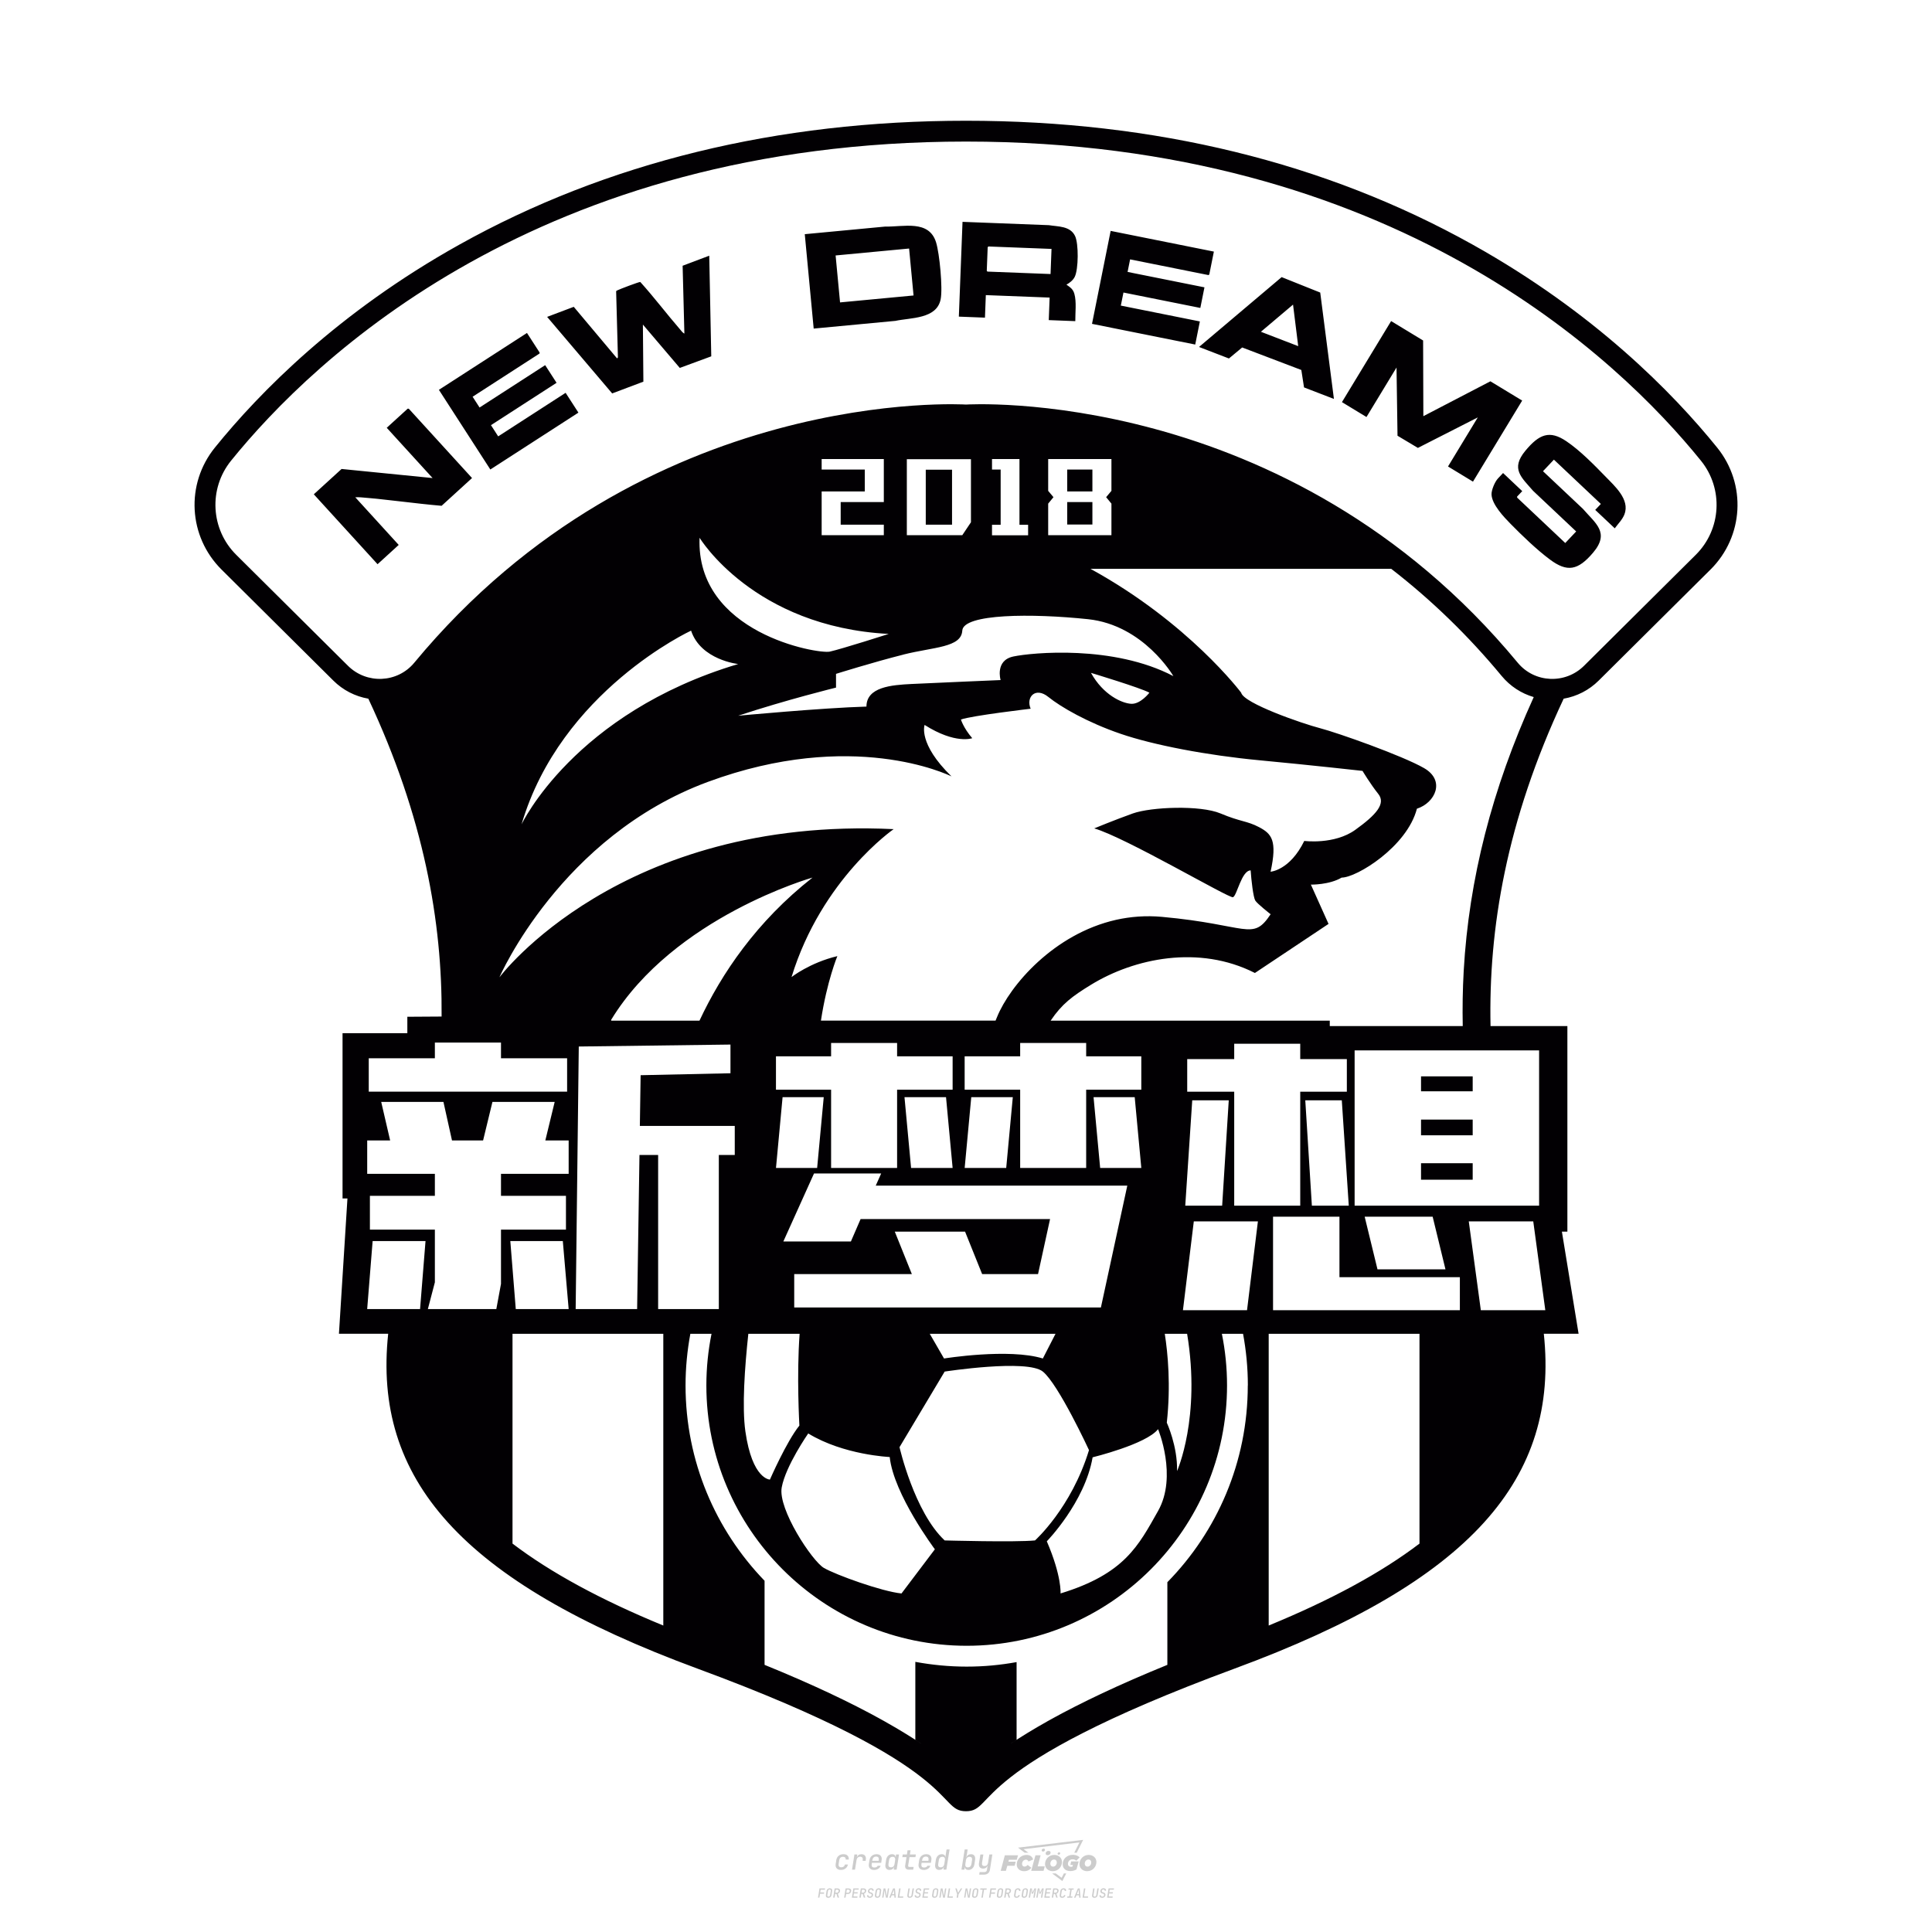 <?xml version="1.0" encoding="UTF-8"?>
<svg id="_图层_1" data-name="图层_1" xmlns="http://www.w3.org/2000/svg" version="1.1" viewBox="0 0 800 800">
  <!-- Created by @FCLOGO 2024-11-29 GMT+8 10:38:02 . https://fclogo.top/ -->
<!-- FOR PERSONAL USE ONLY NOT FOR COMMERCIAL USE -->
  <defs>
    <style>
      .st0 {
        fill: #ccc;
      }

      .st1 {
        fill: #020003;
      }
    </style>
  </defs>
  <path class="st0" d="M348.22,774.3c-.79,0-1.38-.22-1.77-.65-.39-.44-.53-1.03-.41-1.79l.25-1.65c.12-.75.45-1.35.98-1.78.53-.44,1.19-.65,1.98-.65s1.33.2,1.72.6c.39.4.55.94.47,1.62h-1.24c.03-.36-.06-.64-.26-.84-.2-.2-.5-.3-.89-.3-.42,0-.76.12-1.03.35-.27.23-.43.56-.5.99l-.26,1.66c-.07.44,0,.77.19,1,.19.23.5.35.92.35.39,0,.72-.1.98-.3.26-.2.44-.48.52-.85h1.24c-.14.69-.47,1.23-.99,1.63-.52.4-1.16.6-1.92.6ZM352.8,774.19l1-6.29h1.19l-.19,1.19c.34-.87.97-1.3,1.91-1.3.67,0,1.17.21,1.49.62.32.42.43.99.31,1.71l-.07.42h-1.27l.06-.32c.07-.45.01-.8-.17-1.04-.18-.24-.48-.36-.88-.36s-.74.12-1.01.37c-.27.24-.43.59-.5,1.03l-.63,3.97h-1.24ZM361.91,774.3c-.77,0-1.35-.22-1.73-.67s-.52-1.04-.4-1.77l.25-1.65c.08-.49.26-.92.52-1.28s.6-.65,1.01-.85c.41-.2.87-.3,1.38-.3.77,0,1.35.22,1.73.67.39.45.52,1.04.39,1.77l-.17,1.12h-3.85l-.09.53c-.15.95.22,1.43,1.11,1.43.72,0,1.17-.25,1.37-.74h1.22c-.17.53-.5.96-1.01,1.28-.5.32-1.09.47-1.76.47ZM361.23,770.22l-.05.29h2.65s.05-.3.05-.3c.07-.47.01-.82-.17-1.07-.18-.25-.49-.37-.92-.37s-.8.13-1.06.38c-.26.25-.43.61-.51,1.08ZM368.33,774.3c-.63,0-1.1-.21-1.41-.64s-.4-1-.27-1.73l.27-1.77c.11-.73.39-1.31.84-1.74.44-.43.98-.64,1.61-.64.47,0,.83.12,1.09.35.26.24.39.56.38.96h.02l.17-1.2h1.24l-1,6.29h-1.22l.19-1.2h-.02c-.12.41-.35.73-.69.97s-.74.35-1.21.35ZM368.93,773.23c.39,0,.72-.12.98-.36.26-.24.43-.57.5-1.01l.25-1.65c.07-.43,0-.76-.18-1-.19-.24-.47-.36-.86-.36s-.72.12-.98.35c-.26.24-.42.57-.49,1.01l-.25,1.65c-.07.44-.01.78.17,1.01.18.23.47.35.88.35ZM376.35,774.19c-.57,0-.99-.16-1.26-.47-.27-.31-.36-.75-.27-1.32l.54-3.39h-1.74l.17-1.12h1.74l.27-1.72h1.24l-.27,1.72h2.47l-.18,1.12h-2.46l-.54,3.39c-.08.44.1.66.53.66h1.72l-.17,1.12h-1.77ZM382.5,774.3c-.77,0-1.35-.22-1.73-.67s-.52-1.04-.4-1.77l.25-1.65c.08-.49.26-.92.52-1.28s.6-.65,1.01-.85c.41-.2.87-.3,1.38-.3.77,0,1.35.22,1.73.67.39.45.52,1.04.39,1.77l-.17,1.12h-3.85l-.09.53c-.15.95.22,1.43,1.11,1.43.72,0,1.17-.25,1.37-.74h1.22c-.17.53-.5.96-1.01,1.28-.5.32-1.09.47-1.76.47ZM381.83,770.22l-.05.29h2.65s.05-.3.05-.3c.07-.47.01-.82-.17-1.07-.18-.25-.49-.37-.92-.37s-.8.13-1.06.38c-.26.25-.43.61-.51,1.08ZM388.92,774.3c-.63,0-1.1-.21-1.4-.64-.3-.42-.39-1-.28-1.73l.27-1.77c.11-.73.39-1.31.84-1.74.44-.43.98-.64,1.61-.64.47,0,.83.12,1.09.35.26.24.39.56.38.96h.02l.21-1.47.3-1.8h1.24l-1.33,8.35h-1.22l.19-1.2h-.02c-.12.41-.35.73-.69.97s-.74.35-1.21.35ZM389.53,773.23c.39,0,.72-.12.98-.36.26-.24.43-.57.5-1.01l.25-1.65c.08-.43.02-.76-.17-1-.19-.24-.48-.36-.87-.36s-.72.12-.98.35c-.26.24-.42.57-.49,1.01l-.25,1.65c-.08.44-.02.78.16,1.01s.48.35.88.35ZM401.02,774.3c-.47,0-.84-.12-1.1-.35-.26-.23-.39-.56-.38-.97h-.01l-.19,1.2h-1.22l1.33-8.35h1.24l-.29,1.8-.27,1.47h.05c.12-.41.35-.73.69-.97.34-.23.74-.35,1.21-.35.63,0,1.1.21,1.4.64.3.43.39,1.01.28,1.74l-.27,1.77c-.11.73-.39,1.31-.84,1.73-.45.42-.98.64-1.61.64ZM400.77,773.23c.4,0,.72-.12.98-.35.26-.23.42-.57.5-1.01l.25-1.65c.07-.43.01-.77-.17-1.01-.18-.24-.47-.35-.87-.35s-.72.12-.98.36-.43.57-.5,1l-.25,1.65c-.07.44-.01.77.17,1.01.18.24.47.36.87.36ZM405.47,776.25l.17-1.06h1.93c.64,0,1.01-.3,1.1-.9l.1-.67.21-1.19h-.03c-.12.42-.35.74-.68.97-.33.23-.73.34-1.2.34-.63,0-1.09-.2-1.4-.6s-.41-.94-.3-1.63l.58-3.6h1.24l-.56,3.48c-.06.41,0,.73.18.96s.47.34.85.34.72-.12.98-.37c.27-.24.43-.58.49-1.02l.54-3.4h1.24l-1.01,6.41c-.1.6-.37,1.08-.81,1.42-.44.35-1,.52-1.67.52h-1.95ZM417.79,770.09h3.22l.54-1.85h-5.47l-1.71,6.44h2.15l.59-2.1h3.03l.44-1.71h-3.03l.24-.78ZM424.23,772.92c-.59,0-1.02-.39-1.02-1.12,0-.88.63-1.76,1.61-1.76.49,0,.88.24,1.02.78l1.95-.83c-.29-1.17-1.27-1.9-2.64-1.9-2.78,0-4.15,2.15-4.15,3.9s1.27,2.83,3.07,2.83c1.37,0,2.34-.59,2.98-1.42l-1.51-1.17c-.39.44-.83.68-1.32.68ZM430.91,768.23h-2.15l-1.76,6.44h5.12l.49-1.85h-2.93l1.22-4.59ZM439.75,771.01c0-1.66-1.32-2.93-3.22-2.93-2.2,0-3.81,1.81-3.81,3.81,0,1.66,1.32,2.93,3.22,2.93,2.2,0,3.81-1.81,3.81-3.81ZM434.92,771.7c0-.83.59-1.71,1.51-1.71.78,0,1.17.54,1.17,1.22,0,.83-.59,1.71-1.51,1.71-.78,0-1.17-.54-1.17-1.22ZM443.21,772.23h1.07l-.2.68c-.15.05-.34.1-.59.1-.68,0-1.27-.39-1.27-1.22,0-1.02.73-1.9,1.95-1.9.59,0,1.12.24,1.51.59l1.37-1.37c-.44-.54-1.51-1.07-2.73-1.07-2.59,0-4.29,1.76-4.29,3.86s1.61,2.88,3.22,2.88c.93,0,1.85-.29,2.49-.68l.93-3.32h-3.12l-.34,1.46ZM450.78,768.08c-2.2,0-3.81,1.81-3.81,3.81,0,1.66,1.32,2.93,3.22,2.93,2.2,0,3.81-1.81,3.81-3.81,0-1.66-1.32-2.93-3.22-2.93ZM450.34,772.92c-.78,0-1.17-.54-1.17-1.22,0-.83.59-1.71,1.51-1.71.78,0,1.17.54,1.17,1.22,0,.83-.59,1.71-1.51,1.71ZM437.94,767.5c-.05.29.1.49.44.49s.54-.2.63-.49c.05-.24-.1-.49-.44-.49s-.59.24-.63.49ZM432.13,765.5c-.44,0-.73.24-.78.59s.1.59.54.59.73-.24.78-.59c.1-.34-.1-.59-.54-.59ZM433.01,767.3c-.1.54.15.88.83.88.63,0,1.07-.39,1.17-.88s-.15-.88-.83-.88c-.68,0-1.07.39-1.17.88ZM439.6,777.55l-2.44-1.81h-1.51l4.25,3.17,1.61-3.17h-.98l-.93,1.81ZM425.84,767.16l-2-1.46,23.13-2.78-2.15,4.25h1.02l2.68-5.32-26.99,3.22,2.78,2.1h1.51ZM338.72,785.79l.61-3.83h2.32l-.08.52h-1.76l-.18,1.14h1.63l-.08.52h-1.62l-.26,1.64h-.57ZM342.97,785.84c-.36,0-.62-.1-.8-.3-.17-.2-.23-.47-.18-.82l.27-1.7c.06-.34.2-.61.44-.82.24-.2.54-.3.89-.3s.62.1.8.3c.17.2.24.47.18.81l-.27,1.71c-.06.34-.2.62-.44.82-.24.2-.54.3-.9.3ZM343.05,785.33c.19,0,.35-.05.47-.16.12-.11.19-.26.23-.46l.27-1.7c.03-.2,0-.35-.08-.46-.08-.11-.22-.16-.41-.16s-.35.05-.46.16c-.12.1-.19.26-.22.46l-.27,1.7c-.03.2,0,.35.08.46s.22.16.41.16ZM345,785.79l.61-3.83h1.2c.24,0,.44.05.6.14.16.09.28.22.36.39s.09.37.05.59c-.04.26-.14.48-.3.67-.16.19-.37.32-.6.39l.54,1.64h-.62l-.48-1.57h-.54l-.25,1.57h-.57ZM345.89,783.71h.64c.19,0,.35-.06.48-.17.13-.11.21-.26.24-.45.03-.19,0-.35-.09-.46-.09-.11-.24-.17-.43-.17h-.64l-.2,1.25ZM349.54,785.79l.61-3.83h1.25c.37,0,.65.1.84.31.19.21.26.49.2.84-.04.23-.12.44-.25.61s-.29.31-.49.4c-.2.09-.42.14-.66.14h-.69l-.24,1.52h-.57ZM350.43,783.75h.69c.19,0,.36-.06.49-.18.14-.12.22-.27.25-.47s0-.35-.1-.47-.25-.18-.44-.18h-.69l-.21,1.29ZM352.75,785.79l.61-3.83h2.25l-.08.5h-1.7l-.17,1.09h1.51l-.08.5h-1.51l-.19,1.24h1.69l-.08.5h-2.25ZM355.84,785.79l.61-3.83h1.2c.24,0,.44.05.6.14.16.09.28.22.36.39s.09.37.05.59c-.04.26-.14.48-.3.67-.16.19-.37.32-.6.39l.54,1.64h-.62l-.48-1.57h-.54l-.25,1.57h-.57ZM356.74,783.71h.64c.19,0,.35-.06.48-.17.13-.11.21-.26.24-.45.03-.19,0-.35-.09-.46-.09-.11-.24-.17-.43-.17h-.64l-.2,1.25ZM360.13,785.84c-.39,0-.67-.1-.87-.29-.19-.19-.26-.45-.22-.78h.57c-.03.17.01.31.12.41.11.1.27.15.48.15.2,0,.37-.05.5-.15.13-.1.21-.23.24-.4.02-.15,0-.28-.06-.39-.06-.11-.16-.18-.29-.22l-.46-.14c-.27-.08-.46-.22-.59-.41-.13-.19-.17-.42-.13-.68.04-.21.11-.39.23-.55s.27-.28.46-.37.4-.13.64-.13c.35,0,.62.1.8.29.18.19.25.44.2.76h-.57c.03-.17,0-.3-.09-.4-.09-.1-.23-.14-.42-.14s-.34.04-.46.13c-.12.09-.19.21-.21.38-.02.15,0,.28.05.39s.16.18.29.22l.47.15c.26.08.46.22.58.41.12.19.17.42.12.69-.04.22-.12.41-.24.57-.13.16-.29.29-.49.38-.2.09-.42.13-.66.13ZM363.27,785.84c-.36,0-.62-.1-.8-.3-.17-.2-.23-.47-.18-.82l.27-1.7c.06-.34.2-.61.44-.82.24-.2.54-.3.89-.3s.62.1.8.3c.17.2.24.47.18.81l-.27,1.71c-.06.34-.2.62-.44.82-.24.2-.54.3-.9.3ZM363.34,785.33c.19,0,.35-.05.47-.16.12-.11.19-.26.23-.46l.27-1.7c.03-.2,0-.35-.08-.46-.08-.11-.22-.16-.41-.16s-.35.05-.46.16c-.12.1-.19.26-.22.46l-.27,1.7c-.03.2,0,.35.08.46s.22.16.41.16ZM365.28,785.79l.61-3.83h.71l.62,3.19c0-.1.02-.22.03-.36.01-.14.03-.29.04-.44.02-.15.04-.29.06-.41l.31-1.98h.52l-.61,3.83h-.71l-.61-3.19c0,.09-.02.21-.03.34s-.03.28-.04.42c-.02.15-.04.28-.06.41l-.31,2.01h-.53ZM368.23,785.79l1.59-3.83h.75l.37,3.83h-.56l-.07-.97h-1.09l-.39.97h-.59ZM369.39,784.34h.87l-.09-1.1c-.02-.2-.03-.37-.04-.51,0-.14-.01-.24-.01-.3-.02.06-.05.16-.1.3s-.11.31-.19.5l-.44,1.11ZM371.72,785.79l.61-3.83h.57l-.52,3.31h1.67l-.08.52h-2.25ZM376.68,785.84c-.37,0-.63-.1-.8-.3-.17-.2-.22-.47-.17-.82l.44-2.76h.57l-.44,2.76c-.03.2,0,.35.07.46.08.11.21.17.41.17s.35-.06.46-.17c.12-.11.19-.27.22-.46l.44-2.76h.57l-.44,2.76c-.06.35-.2.62-.43.82-.23.2-.53.3-.9.3ZM379.84,785.84c-.39,0-.67-.1-.87-.29-.19-.19-.26-.45-.22-.78h.57c-.03.17.01.31.12.41.11.1.27.15.48.15.2,0,.37-.05.5-.15.13-.1.21-.23.24-.4.02-.15,0-.28-.06-.39-.06-.11-.16-.18-.29-.22l-.46-.14c-.27-.08-.46-.22-.59-.41-.13-.19-.17-.42-.13-.68.04-.21.11-.39.23-.55s.27-.28.46-.37.4-.13.64-.13c.35,0,.62.1.8.29.18.19.25.44.2.76h-.57c.03-.17,0-.3-.09-.4-.09-.1-.23-.14-.42-.14s-.34.04-.46.13c-.12.09-.19.21-.21.38-.02.15,0,.28.05.39s.16.18.29.22l.47.15c.26.08.46.22.58.41.12.19.17.42.12.69-.04.22-.12.41-.24.57-.13.16-.29.29-.49.38-.2.09-.42.13-.66.13ZM381.91,785.79l.61-3.83h2.25l-.08.5h-1.7l-.17,1.09h1.51l-.08.5h-1.51l-.19,1.24h1.69l-.08.5h-2.25ZM386.94,785.84c-.36,0-.62-.1-.8-.3-.17-.2-.23-.47-.18-.82l.27-1.7c.06-.34.2-.61.44-.82.24-.2.54-.3.89-.3s.62.1.8.3c.17.2.24.47.18.81l-.27,1.71c-.06.34-.2.62-.44.82-.24.2-.54.3-.9.3ZM387.02,785.33c.19,0,.35-.05.47-.16.12-.11.19-.26.23-.46l.27-1.7c.03-.2,0-.35-.08-.46-.08-.11-.22-.16-.41-.16s-.35.05-.46.16c-.12.1-.19.26-.22.46l-.27,1.7c-.03.2,0,.35.08.46s.22.16.41.16ZM388.95,785.79l.61-3.83h.71l.62,3.19c0-.1.02-.22.03-.36.01-.14.03-.29.04-.44.02-.15.04-.29.06-.41l.31-1.98h.52l-.61,3.83h-.71l-.61-3.19c0,.09-.02.21-.03.34s-.03.28-.04.42c-.02.15-.04.28-.06.41l-.31,2.01h-.53ZM392.25,785.79l.61-3.83h.57l-.52,3.31h1.67l-.08.52h-2.25ZM396.12,785.79l.22-1.41-.75-2.42h.58l.45,1.45c.03.09.05.18.07.27.02.08.03.15.03.19.02-.04.05-.1.09-.19.04-.08.09-.17.14-.27l.9-1.45h.6l-1.53,2.42-.22,1.41h-.57ZM399.22,785.79l.61-3.83h.71l.62,3.19c0-.1.02-.22.03-.36.01-.14.03-.29.04-.44.02-.15.04-.29.06-.41l.31-1.98h.52l-.61,3.83h-.71l-.61-3.19c0,.09-.02.21-.03.34s-.03.28-.04.42c-.02.15-.04.28-.06.41l-.31,2.01h-.53ZM403.51,785.84c-.36,0-.62-.1-.8-.3-.18-.2-.23-.47-.18-.82l.27-1.7c.06-.34.2-.61.44-.82.24-.2.54-.3.89-.3s.62.1.8.3c.17.2.24.47.18.81l-.27,1.71c-.06.34-.2.62-.44.82-.24.2-.54.3-.89.3ZM403.58,785.33c.19,0,.35-.05.47-.16.12-.11.19-.26.23-.46l.27-1.7c.03-.2,0-.35-.08-.46-.08-.11-.22-.16-.41-.16s-.35.05-.46.16c-.12.1-.19.26-.22.46l-.27,1.7c-.03.2,0,.35.08.46.08.11.22.16.41.16ZM406.38,785.79l.52-3.31h-1.02l.08-.52h2.62l-.08.52h-1.03l-.52,3.31h-.57ZM409.52,785.79l.61-3.83h2.32l-.08.52h-1.76l-.18,1.14h1.63l-.08.52h-1.62l-.26,1.64h-.57ZM413.77,785.84c-.36,0-.62-.1-.8-.3-.18-.2-.23-.47-.18-.82l.27-1.7c.06-.34.2-.61.44-.82.24-.2.54-.3.89-.3s.62.1.8.3c.17.2.24.47.18.81l-.27,1.71c-.06.34-.2.62-.44.82-.24.2-.54.3-.89.3ZM413.85,785.33c.19,0,.35-.05.47-.16.12-.11.19-.26.23-.46l.27-1.7c.03-.2,0-.35-.08-.46-.08-.11-.22-.16-.41-.16s-.35.05-.46.16c-.12.1-.19.26-.22.46l-.27,1.7c-.03.2,0,.35.08.46.08.11.22.16.41.16ZM415.8,785.79l.61-3.83h1.2c.24,0,.44.05.6.14.16.09.28.22.36.39s.09.37.05.59c-.04.26-.14.48-.3.67-.16.19-.37.32-.6.39l.54,1.64h-.62l-.48-1.57h-.54l-.25,1.57h-.57ZM416.69,783.71h.64c.19,0,.35-.06.48-.17.13-.11.21-.26.24-.45.03-.19,0-.35-.09-.46-.09-.11-.24-.17-.43-.17h-.64l-.2,1.25ZM420.91,785.84c-.36,0-.63-.1-.81-.3-.18-.2-.24-.47-.19-.82l.27-1.7c.06-.35.21-.62.45-.82s.55-.3.91-.3.63.1.81.3c.18.2.24.47.19.82h-.57c.03-.2,0-.35-.09-.46-.09-.11-.23-.16-.42-.16s-.35.05-.47.16c-.12.1-.2.26-.23.45l-.27,1.71c-.03.2,0,.35.09.46.09.11.23.16.42.16s.35-.05.47-.16.2-.26.23-.46h.57c-.03.23-.11.43-.24.59s-.28.3-.47.39c-.19.09-.4.14-.64.14ZM424.03,785.84c-.36,0-.62-.1-.8-.3-.18-.2-.23-.47-.18-.82l.27-1.7c.06-.34.2-.61.44-.82.24-.2.54-.3.89-.3s.62.1.8.3c.17.2.24.47.18.81l-.27,1.71c-.06.34-.2.62-.44.82-.24.2-.54.3-.89.3ZM424.11,785.33c.19,0,.35-.05.47-.16.12-.11.19-.26.23-.46l.27-1.7c.03-.2,0-.35-.08-.46-.08-.11-.22-.16-.41-.16s-.35.05-.46.16c-.12.1-.19.26-.22.46l-.27,1.7c-.03.2,0,.35.08.46.08.11.22.16.41.16ZM425.97,785.79l.61-3.83h.69l.18,1.23c.02.12.04.23.05.33.01.1.02.18.03.24.02-.06.05-.14.09-.24.04-.11.09-.22.15-.34l.57-1.22h.71l-.61,3.83h-.54l.2-1.29c.02-.17.06-.35.1-.55.04-.2.09-.4.14-.61s.1-.4.14-.59c.05-.19.09-.35.13-.49l-.86,1.86h-.55l-.28-1.86c0,.14-.01.29-.02.47s-.02.37-.04.57c-.02.2-.04.41-.06.61-.02.2-.05.4-.08.57l-.2,1.29h-.54ZM429.11,785.79l.61-3.83h.69l.18,1.23c.02.12.04.23.05.33.01.1.02.18.03.24.02-.06.05-.14.09-.24.04-.11.09-.22.15-.34l.57-1.22h.71l-.61,3.83h-.54l.2-1.29c.02-.17.06-.35.1-.55.04-.2.09-.4.14-.61s.1-.4.14-.59c.05-.19.09-.35.13-.49l-.86,1.86h-.55l-.28-1.86c0,.14-.01.29-.02.47s-.02.37-.04.57c-.02.2-.04.41-.06.61-.02.2-.05.4-.08.57l-.2,1.29h-.54ZM432.41,785.79l.61-3.83h2.25l-.08.5h-1.7l-.17,1.09h1.51l-.08.5h-1.51l-.19,1.24h1.69l-.08.5h-2.25ZM435.51,785.79l.61-3.83h1.2c.24,0,.44.05.6.14.16.09.28.22.36.39s.09.37.05.59c-.04.26-.14.48-.3.67-.16.19-.37.32-.6.39l.54,1.64h-.62l-.48-1.57h-.54l-.25,1.57h-.57ZM436.4,783.71h.64c.19,0,.35-.06.48-.17.13-.11.21-.26.24-.45.03-.19,0-.35-.09-.46-.09-.11-.24-.17-.43-.17h-.64l-.2,1.25ZM439.8,785.84c-.36,0-.63-.1-.81-.3-.18-.2-.24-.47-.19-.82l.27-1.7c.06-.35.21-.62.45-.82s.55-.3.91-.3.63.1.81.3c.18.2.24.47.19.82h-.57c.03-.2,0-.35-.09-.46-.09-.11-.23-.16-.42-.16s-.35.05-.47.16c-.12.1-.2.26-.23.45l-.27,1.71c-.03.2,0,.35.09.46.09.11.23.16.42.16s.35-.05.47-.16.2-.26.23-.46h.57c-.03.23-.11.43-.24.59s-.28.3-.47.39c-.19.09-.4.14-.64.14ZM441.88,785.79l.08-.5h.78l.45-2.82h-.78l.08-.5h2.13l-.08.5h-.78l-.45,2.82h.78l-.08.5h-2.13ZM444.74,785.79l1.59-3.83h.75l.37,3.83h-.56l-.07-.97h-1.09l-.39.97h-.59ZM445.9,784.34h.87l-.09-1.1c-.02-.2-.03-.37-.04-.51,0-.14-.01-.24-.01-.3-.02.06-.05.16-.1.3s-.11.31-.19.5l-.44,1.11ZM448.24,785.79l.61-3.83h.57l-.52,3.31h1.67l-.08.52h-2.25ZM453.19,785.84c-.37,0-.63-.1-.8-.3-.17-.2-.22-.47-.17-.82l.44-2.76h.57l-.44,2.76c-.03.2,0,.35.07.46.08.11.21.17.41.17s.35-.06.46-.17c.12-.11.19-.27.22-.46l.44-2.76h.57l-.44,2.76c-.06.35-.2.62-.43.82-.23.2-.53.3-.9.3ZM456.36,785.84c-.39,0-.67-.1-.87-.29-.19-.19-.26-.45-.22-.78h.57c-.03.17.01.31.12.41.11.1.27.15.48.15.2,0,.37-.05.5-.15s.21-.23.24-.4c.02-.15,0-.28-.06-.39s-.16-.18-.29-.22l-.46-.14c-.27-.08-.46-.22-.59-.41-.13-.19-.17-.42-.13-.68.04-.21.11-.39.23-.55s.27-.28.46-.37c.19-.09.4-.13.64-.13.35,0,.62.1.8.29.18.19.25.44.2.76h-.57c.03-.17,0-.3-.09-.4-.09-.1-.23-.14-.42-.14s-.34.04-.46.13c-.12.09-.19.21-.21.38-.02.15,0,.28.05.39s.16.18.29.22l.47.15c.26.08.46.22.58.41.12.19.17.42.12.69-.04.22-.12.41-.24.57-.13.16-.29.29-.49.38-.2.09-.42.13-.66.13ZM458.42,785.79l.61-3.83h2.25l-.08.5h-1.7l-.17,1.09h1.51l-.08.5h-1.51l-.19,1.24h1.69l-.08.5h-2.25Z"/>
  <path class="st1" d="M383.34,194.49h10.88v22.76h-10.88v-22.76ZM452.34,194.44h-10.43v9.05h10.43v-9.05ZM452.34,207.89h-10.43v9.3h10.43v-9.3ZM433.98,712.61s0,0,0,0c.37-.21.73-.41,1.11-.62-.38.21-.74.42-1.11.62ZM708.26,235.86l-46.26,45.94c-4.01,3.99-9.06,6.56-14.52,7.51-23.79,50.69-31.14,95.38-30.28,135.56h31.82v85.13h-2.27l6.91,42.28h-14.4c6.36,59.87-29.79,102.4-127.99,138.63-111.66,41.2-98.69,59.08-111.27,59.08h0c-12.59,0,.39-17.89-111.27-59.08-98.21-36.23-134.35-78.76-127.99-138.63h-20.39l3.52-56.03h-2.03v-68.43h26.83v-6.8l14.19-.09c.31-39.16-7.33-82.58-30.34-131.62-5.46-.95-10.5-3.52-14.51-7.51l-46.26-45.94c-13.79-13.7-14.98-35.41-2.78-50.51,18.51-22.9,51.09-56.06,101.22-84.04,61-34.05,131.59-51.31,209.82-51.31s148.82,17.26,209.82,51.31c50.12,27.98,82.71,61.14,101.22,84.04,12.21,15.1,11.01,36.82-2.78,50.51ZM152.69,452.04h82.14v-13.83h-27.38v-6.51h-27.38v6.51h-27.38v13.83ZM358.09,194.44v9.05h-17.86v18.11h25.74v-4.35h-17.86v-9.35h17.86v-17.81h-25.74v4.35h17.86ZM289.68,222.66c-1.63,39.57,49.06,48.24,53.93,47.16,4.88-1.08,24.39-7.32,24.39-7.32-56.1-2.98-78.33-39.84-78.33-39.84ZM374.1,271.05c-12.6,3.17-27.92,7.98-27.92,7.98v5.69s-20.46,5.01-40.52,11.65c0,0,34.69-3.25,53.12-3.79,0-8.13,10.43-8.94,18.56-9.35,8.13-.41,36.99-1.63,36.99-1.63,0,0-2.44-8.13,5.28-9.76,7.72-1.63,41.47-4.88,66.26,8.13,0,0-12.2-21.14-35.37-23.58s-51.63-2.3-52.04,4.74-11.79,6.74-24.39,9.91ZM398.47,221.6l3.58-5.34v-26.12h-26.55v31.47h22.97ZM414.35,194.44v22.86h-3.58v4.35h14.95v-4.35h-3.58v-27.21h-11.37v4.35h3.58ZM436.22,205.87l-2.19,2.67v13.06h26.19v-13.06l-2.19-2.67,2.19-2.62v-13.16h-26.19v13.16l2.19,2.62ZM451.75,278.62c5.08,9.15,12.81,12.6,16.67,12.81,3.86.2,7.52-4.6,7.52-4.6-3.46-1.96-24.19-8.21-24.19-8.21ZM286.15,261.14s-53.93,24.93-70.19,80.22c0,0,21.68-46.07,89.71-66.4,0,0-15.45-1.63-19.51-13.82ZM206.89,404.58s49.87-66.67,163.15-61.25c0,0-29.82,20.59-42.28,61.25,0,0,7.59-5.96,18.97-8.67,0,0-4.31,10.33-6.8,26.71h72.31c.21-.5.42-1,.62-1.5,5.27-13.01,23.48-34.43,49.32-40.25,5.95-1.32,12.29-1.83,18.97-1.22,35.78,3.25,37.41,10.3,44.99-1.08,0,0-5.56-4.34-6.37-5.69-.82-1.37-1.64-8.41-1.9-12.47-3.79,0-5.69,10.58-7.33,11.11-1.62.55-44.45-24.75-57.45-28.5,0,0,8.41-3.48,15.99-6.19,7.59-2.7,27.91-3.52,36.31,0,8.41,3.54,10.84,2.99,15.99,5.69,5.14,2.72,7.59,5.43,4.74,18.44,0,0,7.99-.55,13.95-12.75,0,0,12.47,1.64,21.14-4.6,8.68-6.24,12.75-10.85,9.48-14.9-3.25-4.07-6.5-9.5-6.5-9.5,0,0-21.14-2.37-42.7-4.4-21.54-2.03-43.9-6.29-57.53-10.98-13.61-4.67-24.59-10.98-29.88-15.25-5.29-4.27-9.36,0-7.31,4.89,0,0-24.39,2.85-28.87,4.47,0,0,1.02,3.45,4.68,7.73,0,0-6.91,2.63-19.72-5.49,0,0-2.85,7.7,11.14,21.31-1.57-.76-41.09-19.79-100.85,2.26-60.97,22.5-86.31,80.84-86.31,80.84ZM449.76,437.4v-5.53h-27.33v5.53h-22.99v13.83h22.99v32.39h27.33v-32.39h22.83v-13.83h-22.83ZM483.14,589.08s4.52,9.76,4.25,20.06c0,0,9.93-22.13,4.17-56.85h-9.25c1.27,8.09,2.53,21.31.84,36.79ZM479.53,591.79c-4.88,6.23-27.1,11.65-27.1,11.65-3.25,18.7-18.97,34.78-18.97,34.78,6.23,14.45,5.69,21.59,5.69,21.59,26.56-8.13,32.25-19.78,40.38-34.15,8.13-14.36,0-33.88,0-33.88ZM272.52,478.25v63.8h25.13v-63.8h6.6v-12.04h-39.3l.32-20.99,37.2-.81v-11.88l-62.81.81-1.29,108.72h25.45l.97-63.8h7.73ZM336.43,363.39s-57.31,16.2-83.34,58.85v.39h36.55c9.08-19.4,23.6-41.03,46.79-59.23ZM371.47,437.4v-5.53h-27.33v5.53h-22.83v13.83h22.83v32.39h27.33v-32.39h22.99v-13.83h-22.99ZM362.63,490.94l2.25-5.04h-27.81l-12.7,28.16h27.97l4.02-9.28h78.45l-4.98,22.79h-23.15l-7.07-17.58h-29.1l7.07,17.58h-48.71v13.83h126.99l10.93-50.45h-104.17ZM416.65,483.62l2.73-29.3h-17.2l-2.73,29.3h17.2ZM455.55,483.62h17.04l-2.73-29.3h-17.04l2.73,29.3ZM384.99,552.29l5.91,10.23s26.83-4.34,40.92,0l5.25-10.23h-52.09ZM338.36,483.62l2.73-29.3h-17.04l-2.73,29.3h17.04ZM377.26,483.62h17.2l-2.73-29.3h-17.2l2.73,29.3ZM308.65,592.74c2.85,19.92,10.16,19.92,10.16,19.92,0,0,6.91-15.85,12.2-22.36,0,0-1.2-20.69.1-38.01h-21.24c-1.5,13.87-2.66,30.38-1.22,40.45ZM341.17,649.25c4.88,2.85,23.99,9.76,32.12,10.57l13.82-18.29s-17.07-22.77-18.7-38.21c0,0-19.11-.81-33.74-9.76,0,0-9.35,13.42-10.98,22.36-1.63,8.94,12.6,30.49,17.48,33.34ZM391.17,637.86s29.27.81,37.4,0c0,0,15.04-13.42,22.36-37.4,0,0-12.6-27.24-19.11-32.52-6.5-5.28-40.65,0-40.65,0l-18.7,31.3s6.1,26.83,18.7,38.62ZM176.2,513.89h-21.9l-2.26,28.16h21.9l2.26-28.16ZM207.45,509.17h26.9v-14h-26.9v-9.11h28.02v-13.83h-9.66l3.87-15.95h-25.77l-3.87,15.95h-12.88l-3.54-15.95h-25.77l3.7,15.95h-9.5v13.83h28.02v9.11h-26.9v14h26.9v21.81l-2.9,11.07h28.35l1.93-10.42v-22.46ZM211.31,513.89l2.26,28.16h21.9l-2.42-28.16h-21.74ZM274.66,552.29h-62.44v86.88c15.82,12.03,36.54,23.28,62.44,33.93v-120.81ZM516.71,573.68c0-7.31-.7-14.45-1.99-21.39h-8.77c1.4,6.92,2.14,14.07,2.14,21.39,0,59.44-48.36,107.8-107.8,107.8s-107.8-48.36-107.8-107.8c0-7.32.74-14.47,2.14-21.39h-8.77c-1.29,6.94-1.99,14.08-1.99,21.39,0,31.43,12.48,59.93,32.72,80.88v34.82c19.97,8.12,35.77,15.67,48.29,22.6-.65-.36-1.32-.72-1.98-1.08,1.06.58,2.11,1.15,3.12,1.72-.37-.21-.74-.42-1.12-.63,1.03.57,2.04,1.14,3.03,1.7-.54-.31-1.1-.61-1.65-.92,5.81,3.26,10.9,6.38,15.34,9.35-.85-.57-1.7-1.14-2.6-1.72v-32.26c6.89,1.27,13.99,1.97,21.25,1.97s13.96-.66,20.68-1.87v32.16c-.9.58-1.75,1.15-2.6,1.72,4.44-2.97,9.52-6.09,15.34-9.35-.55.31-1.11.62-1.65.92.62-.35,1.27-.71,1.91-1.07,0,0,0,0,0,0,1.02-.57,2.06-1.14,3.13-1.72-.67.36-1.34.73-1.99,1.08,12.52-6.92,28.33-14.48,48.29-22.6v-34.22c20.59-21,33.3-49.75,33.3-81.48ZM520.87,505.75h-26.54l-4.5,36.78h26.54l4.5-36.78ZM538.4,438.54v-6.35h-27.34v6.35h-19.46v13.51h19.46v47.2h27.34v-47.2h19.3v-13.51h-19.3ZM555.61,455.62h-15.12l2.73,43.62h15.28l-2.89-43.62ZM490.79,499.24h15.28l2.73-43.62h-15.12l-2.89,43.62ZM587.78,552.29h-62.44v120.81c25.9-10.65,46.62-21.9,62.44-33.93v-86.88ZM604.5,528.86h-49.86v-25.06h-27.5v38.73h77.36v-13.67ZM570.4,525.61h28.14l-5.31-21.81h-28.15l5.31,21.81ZM639.88,542.53l-4.99-36.78h-26.7l4.99,36.78h26.7ZM560.92,434.95v64.29h76.39v-64.29h-76.39ZM635.1,288.65c-5.15-1.5-9.77-4.5-13.27-8.72-13.85-16.73-29.14-31.53-45.75-44.39h-124.54c40.67,22.28,62.4,51.29,62.4,51.29,1.02,4.41,25.35,12.8,32.66,14.7,7.31,1.9,34.14,11.38,43.08,16.53,8.95,5.16,4.61,14.37-2.97,16.81-4.07,15.71-24.93,28.53-31.17,28.53-5.14,3.05-12.73,2.9-12.73,2.9l7.31,16.27-30.49,20.32c-23.17-11.78-50-6.09-67.89,4.89-7.66,4.7-11.97,7.85-16.69,14.85h115.58v2.25h55.06c-.15-7.46-.04-15.1.4-22.91,2.15-37.87,11.7-75.3,28.99-113.31ZM704.33,190.77c-34.18-42.29-127.61-132.15-304.33-132.15S129.85,148.48,95.67,190.77c-9.39,11.62-8.45,28.45,2.15,38.97l46.26,45.94c7.75,7.7,20.48,7.16,27.45-1.25,95.52-115.44,228.47-106.91,228.47-106.91,0,0,132.95-8.53,228.47,106.91,6.97,8.42,19.7,8.95,27.45,1.25l46.26-45.94c10.6-10.52,11.54-27.36,2.15-38.97ZM609.81,445.7h-21.39v6.19h21.39v-6.19ZM609.81,481.66h-21.39v6.83h21.39v-6.83ZM609.81,463.6h-21.39v6.51h21.39v-6.51ZM141.44,194.19l-11.5,10.49,26.4,28.95,8.76-7.99-17.98-19.72c.81-.07,1.66-.03,2.47.03,11.1.89,22.17,2.54,33.27,3.49l12.6-11.49-26.19-28.71-.45-.02-8.68,7.92,18.98,20.81-37.68-3.76ZM226.56,131.22l26.93,31.69,12.92-4.87-.2-23.64,15.28,17.95,13.03-4.8-.84-41.67-11.02,4.16.73,28.08c-.66-.24-1.29-1.14-1.78-1.71-5.59-6.45-10.76-13.33-16.48-19.65-.5-.09-8.57,2.98-9.49,3.46-.21.11-.43.17-.51.43l.74,27.34-.35.42-17.94-21.36-11.02,4.16ZM181.74,161.42l21.3,32.99,36.47-23.55-5.3-8.2-27.92,18.03-2.99-4.64,27.16-17.54-4.72-7.31-27.16,17.54-2.88-4.46,27.69-17.88.06-.42-5.24-8.11-36.47,23.55ZM576.04,132.94l-20.37,33.57,10.16,6.17,12.44-20.5.41,28.25,8.44,5.04,24.8-12.63-12.33,20.32,10.34,6.28,20.37-33.57-13.16-7.98-27.76,14.44-.1-31.34-13.25-8.04ZM672.65,212.93c2.36-6.05-4.15-11.78-7.69-15.43-4.83-4.97-10.6-10.89-16.33-14.77-6.97-4.73-11.29-2.97-17,3.91-6.26,7.54-1.6,11.04,3.21,16.62l17.82,16.8-4.52,4.79-19.93-18.81v-.43s2.12-2.24,2.12-2.24l-7.94-7.5-2.11,2.24c-1.3,1.38-2.75,4.83-2.67,6.67.18,4.14,5.13,9.33,7.86,12.11,4.79,4.88,10.89,10.76,16.34,14.81,7.1,5.28,11.55,4.59,17.86-2.86,7.06-8.34.93-12.15-4.21-18.13l-16.54-15.59,4.52-4.79,19.44,18.34-2.33,2.47,8.09,7.63c1.41-1.95,3.13-3.55,4.03-5.83ZM459.9,95.6l-7.72,38.5,42.74,8.57,1.92-9.57-32.73-6.56,1.09-5.41,31.83,6.38,1.71-8.53-31.83-6.38,1.04-5.2,32.46,6.51.33-.26,1.9-9.47-42.74-8.57ZM370.65,132.89c6.4-1.4,17.2-.71,18.85-8.94.93-4.63-.46-18.98-1.89-23.59-2.93-9.49-13.53-6.36-21.08-6.54l-33.29,3.15,3.69,39.09,33.71-3.18ZM378.28,122.35l-30.43,2.87-1.84-19.44,30.43-2.87,1.84,19.44ZM397.05,131.11l10.8.42.36-9.33,26.42,1.02-.36,9.33,10.99.43c-.04-3.47.55-8.02-.39-11.32-.58-2.05-1.77-2.69-3.28-3.8,1.28-.68,2.74-1.81,3.44-3.23,1.56-3.17,1.65-13.73.13-16.91-2.02-4.22-7.11-3.85-10.82-4.48l-35.78-1.38-1.52,39.24ZM435.01,113.47l-26.13-1.01-.28-.33.38-9.76.3-.31,26.13,1.01-.4,10.39ZM546.67,121.14l-15.97-6.39-34.21,28.92,12.38,4.77,5.49-4.56,24.49,9.32,1.12,7.22,12.38,4.77-5.67-44.03ZM535.42,126.13l2.14,17.2-15.45-5.95,13.31-11.25Z"/>
</svg>